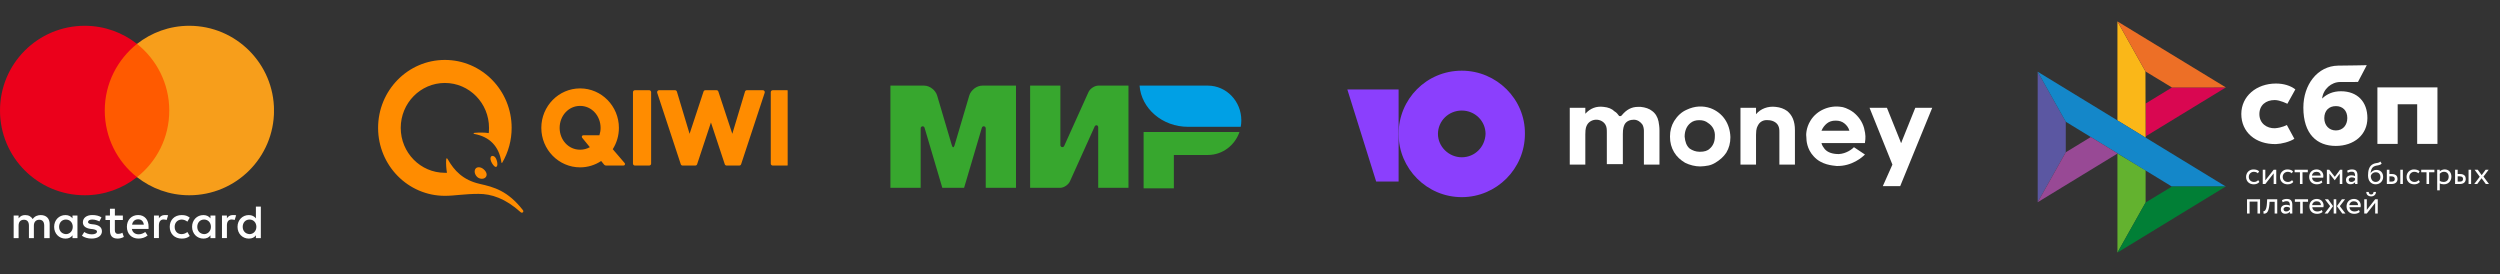 <svg width="292" height="32" viewBox="0 0 292 32" fill="none" xmlns="http://www.w3.org/2000/svg">
<rect x="0" y="0" width="292" height="32" fill="#333333" stroke="none"/>
<g clip-path="url(#clip0_503_2076)">
<path d="M5.801 27.814V26.164C5.801 25.533 5.417 25.12 4.757 25.12C4.427 25.12 4.068 25.229 3.821 25.587C3.629 25.286 3.354 25.12 2.941 25.12C2.665 25.12 2.39 25.203 2.172 25.504V25.174H1.595V27.814H2.172V26.356C2.172 25.888 2.418 25.667 2.803 25.667C3.187 25.667 3.379 25.914 3.379 26.356V27.814H3.956V26.356C3.956 25.888 4.231 25.667 4.587 25.667C4.971 25.667 5.164 25.914 5.164 26.356V27.814H5.801ZM14.354 25.174H13.418V24.377H12.842V25.174H12.319V25.696H12.842V26.907C12.842 27.512 13.088 27.868 13.748 27.868C13.995 27.868 14.27 27.785 14.463 27.676L14.296 27.179C14.129 27.288 13.937 27.317 13.799 27.317C13.524 27.317 13.415 27.151 13.415 26.878V25.696H14.35V25.174H14.354ZM19.248 25.116C18.918 25.116 18.697 25.283 18.559 25.501V25.171H17.983V27.81H18.559V26.324C18.559 25.885 18.752 25.635 19.11 25.635C19.219 25.635 19.357 25.664 19.469 25.69L19.636 25.139C19.52 25.116 19.357 25.116 19.248 25.116ZM11.852 25.392C11.576 25.2 11.192 25.116 10.779 25.116C10.119 25.116 9.68 25.446 9.68 25.968C9.68 26.407 10.01 26.657 10.587 26.737L10.862 26.766C11.163 26.821 11.33 26.904 11.33 27.042C11.33 27.234 11.109 27.372 10.724 27.372C10.34 27.372 10.036 27.234 9.843 27.096L9.568 27.535C9.869 27.756 10.282 27.865 10.695 27.865C11.464 27.865 11.906 27.506 11.906 27.013C11.906 26.545 11.548 26.299 11 26.215L10.724 26.186C10.478 26.157 10.286 26.103 10.286 25.94C10.286 25.747 10.478 25.639 10.782 25.639C11.112 25.639 11.442 25.776 11.608 25.86L11.852 25.392ZM27.192 25.116C26.862 25.116 26.641 25.283 26.503 25.501V25.171H25.927V27.81H26.503V26.324C26.503 25.885 26.695 25.635 27.054 25.635C27.163 25.635 27.301 25.664 27.413 25.69L27.58 25.145C27.468 25.116 27.304 25.116 27.192 25.116ZM19.825 26.494C19.825 27.291 20.376 27.868 21.228 27.868C21.612 27.868 21.887 27.785 22.163 27.567L21.887 27.099C21.666 27.266 21.449 27.346 21.199 27.346C20.731 27.346 20.401 27.016 20.401 26.494C20.401 25.997 20.731 25.667 21.199 25.642C21.445 25.642 21.666 25.725 21.887 25.888L22.163 25.421C21.887 25.2 21.612 25.12 21.228 25.12C20.376 25.116 19.825 25.696 19.825 26.494ZM25.158 26.494V25.174H24.581V25.504C24.389 25.257 24.114 25.12 23.755 25.12C23.012 25.12 22.435 25.696 22.435 26.494C22.435 27.291 23.012 27.868 23.755 27.868C24.139 27.868 24.415 27.73 24.581 27.484V27.814H25.158V26.494ZM23.041 26.494C23.041 26.026 23.342 25.642 23.838 25.642C24.306 25.642 24.636 26.001 24.636 26.494C24.636 26.962 24.306 27.346 23.838 27.346C23.345 27.317 23.041 26.958 23.041 26.494ZM16.141 25.116C15.372 25.116 14.821 25.667 14.821 26.491C14.821 27.317 15.372 27.865 16.17 27.865C16.554 27.865 16.939 27.756 17.243 27.506L16.967 27.093C16.746 27.259 16.471 27.368 16.199 27.368C15.84 27.368 15.484 27.202 15.401 26.737H17.352C17.352 26.654 17.352 26.6 17.352 26.516C17.377 25.667 16.881 25.116 16.141 25.116ZM16.141 25.613C16.5 25.613 16.746 25.834 16.801 26.244H15.427C15.481 25.888 15.728 25.613 16.141 25.613ZM30.466 26.494V24.13H29.889V25.504C29.697 25.257 29.421 25.12 29.063 25.12C28.32 25.12 27.743 25.696 27.743 26.494C27.743 27.291 28.32 27.868 29.063 27.868C29.447 27.868 29.723 27.73 29.889 27.484V27.814H30.466V26.494ZM28.348 26.494C28.348 26.026 28.649 25.642 29.146 25.642C29.614 25.642 29.944 26.001 29.944 26.494C29.944 26.962 29.614 27.346 29.146 27.346C28.649 27.317 28.348 26.958 28.348 26.494ZM9.046 26.494V25.174H8.469V25.504C8.277 25.257 8.002 25.12 7.643 25.12C6.9 25.12 6.323 25.696 6.323 26.494C6.323 27.291 6.9 27.868 7.643 27.868C8.027 27.868 8.303 27.73 8.469 27.484V27.814H9.046V26.494ZM6.903 26.494C6.903 26.026 7.204 25.642 7.701 25.642C8.168 25.642 8.498 26.001 8.498 26.494C8.498 26.962 8.168 27.346 7.701 27.346C7.204 27.317 6.903 26.958 6.903 26.494Z" fill="white"/>
<path d="M20.321 5.128H11.66V20.689H20.321V5.128Z" fill="#FF5A00"/>
<path d="M12.236 12.909C12.236 9.747 13.723 6.941 16.003 5.128C14.325 3.808 12.207 3.011 9.898 3.011C4.427 3.011 0 7.438 0 12.909C0 18.38 4.427 22.806 9.898 22.806C12.207 22.806 14.325 22.009 16.003 20.689C13.719 18.902 12.236 16.07 12.236 12.909Z" fill="#EB001B"/>
<path d="M32.006 12.909C32.006 18.38 27.58 22.806 22.108 22.806C19.799 22.806 17.682 22.009 16.003 20.689C18.313 18.873 19.77 16.07 19.77 12.909C19.77 9.747 18.284 6.941 16.003 5.128C17.678 3.808 19.796 3.011 22.105 3.011C27.58 3.011 32.006 7.466 32.006 12.909Z" fill="#F79E1B"/>
</g>
<g clip-path="url(#clip1_503_2076)">
<path fill-rule="evenodd" clip-rule="evenodd" d="M55.901 22.645C57.396 22.645 59.017 23.167 60.813 24.785C60.992 24.947 61.232 24.746 61.075 24.544C59.311 22.278 57.679 21.847 56.052 21.482C54.062 21.035 53.038 19.896 52.325 18.645C52.183 18.396 52.119 18.44 52.106 18.76C52.09 19.151 52.117 19.669 52.204 20.179C52.123 20.182 52.042 20.182 51.961 20.182C49.114 20.182 46.806 17.833 46.806 14.935C46.806 12.038 49.114 9.69 51.961 9.69C54.808 9.69 57.117 12.038 57.117 14.935C57.117 15.142 57.107 15.346 57.084 15.546C56.707 15.476 55.966 15.468 55.447 15.514C55.251 15.531 55.279 15.624 55.427 15.651C57.131 15.965 58.301 17.04 58.569 18.99C58.575 19.035 58.633 19.048 58.656 19.009C59.381 17.779 59.762 16.37 59.76 14.935C59.76 10.553 56.268 7 51.961 7C47.654 7 44.162 10.553 44.162 14.935C44.162 19.318 47.654 22.872 51.961 22.872C53.103 22.872 54.238 22.645 55.901 22.645ZM56.482 19.764C56.829 20.062 56.934 20.417 56.751 20.668C56.649 20.805 56.483 20.881 56.285 20.881C56.091 20.881 55.903 20.812 55.755 20.685C55.439 20.404 55.346 19.95 55.552 19.692C55.633 19.59 55.763 19.535 55.92 19.535C56.11 19.535 56.31 19.616 56.482 19.764ZM58.083 19.006C58.133 19.354 58.026 19.498 57.917 19.498C57.799 19.498 57.65 19.357 57.475 19.079C57.302 18.804 57.239 18.489 57.325 18.33C57.381 18.225 57.5 18.179 57.649 18.236C57.939 18.347 58.052 18.798 58.083 19.006ZM68.893 17.189L67.994 16.088C67.973 16.062 67.959 16.031 67.955 15.997C67.951 15.964 67.957 15.93 67.971 15.899C67.985 15.869 68.007 15.843 68.035 15.825C68.063 15.807 68.096 15.798 68.129 15.798H70.009C70.099 15.527 70.15 15.237 70.15 14.936C70.15 13.558 69.141 12.369 67.757 12.369C66.374 12.369 65.365 13.558 65.365 14.936C65.365 16.314 66.374 17.486 67.757 17.486C68.177 17.486 68.561 17.377 68.894 17.189L68.893 17.189ZM72.962 19.048C73.059 19.158 72.979 19.335 72.832 19.335H70.78C70.738 19.335 70.698 19.326 70.66 19.308C70.623 19.29 70.59 19.264 70.563 19.232L70.216 18.806C69.484 19.29 68.63 19.547 67.757 19.547C65.258 19.547 63.226 17.478 63.226 14.936C63.226 12.393 65.258 10.325 67.757 10.325C70.256 10.325 72.288 12.393 72.288 14.936C72.288 15.853 72.024 16.706 71.569 17.425L72.962 19.048ZM91.924 10.538H90.248C90.189 10.538 90.133 10.562 90.091 10.605C90.049 10.647 90.026 10.705 90.026 10.765V19.108C90.026 19.234 90.125 19.335 90.248 19.335H91.924C92.047 19.335 92.147 19.234 92.147 19.108V10.764C92.147 10.704 92.123 10.646 92.082 10.604C92.04 10.561 91.983 10.537 91.924 10.537V10.538ZM89.105 10.538H87.231C87.183 10.538 87.137 10.553 87.099 10.582C87.06 10.611 87.032 10.651 87.017 10.697L85.534 15.628L83.904 10.692C83.889 10.647 83.861 10.607 83.823 10.58C83.785 10.552 83.739 10.537 83.693 10.538H82.385C82.338 10.537 82.293 10.552 82.255 10.58C82.217 10.607 82.188 10.647 82.173 10.692L80.543 15.628L79.06 10.697C79.046 10.651 79.018 10.61 78.98 10.582C78.941 10.553 78.895 10.537 78.847 10.538H76.973C76.938 10.538 76.903 10.546 76.871 10.562C76.84 10.579 76.813 10.602 76.792 10.632C76.772 10.66 76.758 10.694 76.753 10.729C76.747 10.764 76.75 10.8 76.761 10.834L79.514 19.182C79.545 19.274 79.63 19.336 79.726 19.336H81.213C81.309 19.336 81.394 19.274 81.424 19.183L83.039 14.305L84.653 19.182C84.683 19.274 84.769 19.336 84.864 19.336H86.352C86.448 19.336 86.533 19.274 86.563 19.182L89.316 10.834C89.328 10.8 89.331 10.764 89.325 10.729C89.32 10.694 89.307 10.66 89.286 10.632C89.265 10.602 89.238 10.579 89.207 10.562C89.175 10.546 89.14 10.538 89.105 10.538L89.105 10.538ZM76.052 10.765V19.108C76.052 19.234 75.953 19.335 75.829 19.335H74.154C74.095 19.335 74.038 19.311 73.996 19.269C73.955 19.226 73.931 19.169 73.931 19.108V10.764C73.931 10.639 74.03 10.537 74.154 10.537H75.829C75.952 10.537 76.052 10.639 76.052 10.765Z" fill="#FF8C00"/>
</g>
<g clip-path="url(#clip2_503_2076)">
<path fill-rule="evenodd" clip-rule="evenodd" d="M133.572 15.421V22H137.106V18.101H141.112C142.798 18.088 144.23 16.974 144.77 15.421H133.572Z" fill="#37A72E"/>
<path fill-rule="evenodd" clip-rule="evenodd" d="M133.101 10C133.306 12.689 135.767 14.812 138.771 14.812C138.781 14.812 144.917 14.812 144.917 14.812C144.962 14.566 144.986 14.311 144.986 14.051C144.986 11.823 143.248 10.017 141.098 10L133.101 10Z" fill="url(#paint0_linear_503_2076)"/>
<path fill-rule="evenodd" clip-rule="evenodd" d="M127.87 14.748L127.872 14.742L127.873 14.742C127.909 14.675 127.978 14.629 128.058 14.629C128.173 14.629 128.267 14.724 128.27 14.843L128.27 14.843V21.939H131.805V10H128.27C127.822 10.015 127.316 10.355 127.127 10.773L124.314 17.01C124.308 17.036 124.297 17.06 124.283 17.081L124.282 17.083L124.281 17.083C124.239 17.146 124.168 17.188 124.088 17.188C123.958 17.188 123.852 17.079 123.852 16.944V10H120.318V21.939H123.852V21.938C124.295 21.914 124.79 21.578 124.975 21.166L127.862 14.764C127.864 14.759 127.867 14.753 127.87 14.748Z" fill="#37A72E"/>
<path fill-rule="evenodd" clip-rule="evenodd" d="M114.671 14.952L112.606 21.939H110.063L107.996 14.948C107.976 14.836 107.881 14.751 107.767 14.751C107.639 14.751 107.534 14.859 107.534 14.992C107.534 14.993 107.534 14.994 107.535 14.995L107.534 21.939H104V10H107.034H107.937C108.588 10 109.269 10.522 109.459 11.165L111.179 16.983C111.265 17.272 111.404 17.272 111.489 16.983L113.209 11.165C113.4 10.521 114.081 10 114.731 10L115.635 10H118.668V21.939H115.134V14.995C115.134 14.994 115.134 14.993 115.134 14.992C115.134 14.859 115.029 14.751 114.901 14.751C114.785 14.751 114.69 14.838 114.671 14.952Z" fill="#37A72E"/>
</g>
<path d="M223.707 12.59L222.157 16.443C222.157 16.496 222.104 16.55 222.104 16.603L222.05 16.71L221.997 16.603C221.997 16.55 221.943 16.496 221.943 16.443L220.393 12.59H218.362L221.034 19.226L219.912 21.741H221.943L225.685 12.59H223.707Z" fill="white"/>
<path d="M208.74 12.965C208.366 12.697 207.938 12.537 207.403 12.483C206.494 12.376 205.639 12.697 205.104 13.339V12.59H203.287V19.226H205.104V15.748C205.104 14.945 205.265 14.784 205.372 14.57C205.586 14.196 206.013 13.982 206.494 14.035C206.976 14.035 207.457 14.249 207.67 14.624C207.831 14.891 207.831 15.212 207.831 15.426C207.831 16.015 207.831 19.226 207.831 19.226H209.648V15.212C209.648 14.142 209.327 13.446 208.74 12.965Z" fill="white"/>
<path d="M199.812 12.644C198.904 12.323 197.942 12.376 197.033 12.805C196.392 13.072 195.91 13.554 195.536 14.142C195.215 14.677 195.055 15.266 195.055 15.962C195.055 16.657 195.215 17.246 195.536 17.781C195.857 18.316 196.285 18.691 196.819 19.012C197.354 19.279 197.995 19.44 198.583 19.44C198.904 19.44 199.225 19.387 199.545 19.333C199.812 19.279 200.08 19.172 200.347 19.012C200.882 18.691 201.309 18.316 201.63 17.835C201.951 17.299 202.111 16.711 202.111 16.015C202.058 14.41 201.202 13.179 199.812 12.644ZM200.294 15.962C200.294 16.55 200.08 17.032 199.706 17.353C199.438 17.621 199.064 17.728 198.53 17.728C198.049 17.728 197.674 17.567 197.354 17.353C196.979 17.032 196.819 16.55 196.766 15.962C196.766 15.32 196.979 14.731 197.461 14.356C197.728 14.142 198.049 14.035 198.476 14.035C198.904 14.035 199.225 14.142 199.492 14.356C200.08 14.731 200.347 15.32 200.294 15.962Z" fill="white"/>
<path d="M192.97 12.964C192.65 12.697 192.168 12.536 191.634 12.483C191.527 12.483 191.42 12.483 191.313 12.483C190.565 12.483 189.977 12.804 189.442 13.446L189.335 13.553H189.121C188.961 13.339 188.801 13.125 188.587 13.018C188.266 12.697 187.839 12.536 187.304 12.483C186.449 12.376 185.754 12.643 185.166 13.286V12.59H183.348V19.226H185.166V15.747V15.694C185.166 14.944 185.273 14.784 185.38 14.57C185.593 14.195 186.021 13.981 186.449 13.981C186.876 13.981 187.304 14.195 187.518 14.57C187.678 14.838 187.678 15.159 187.678 15.48V19.172H189.549V15.64C189.549 14.998 189.656 14.73 189.763 14.516C189.977 14.142 190.404 13.981 190.832 13.981C191.26 13.981 191.634 14.249 191.848 14.57C191.955 14.784 192.008 15.052 192.008 15.266C192.008 15.373 192.008 15.426 192.008 15.533V19.226H193.826V15.212C193.826 14.838 193.772 14.516 193.719 14.195C193.612 13.66 193.344 13.232 192.97 12.964Z" fill="white"/>
<path d="M216.544 17.193C216.277 17.46 215.635 17.942 214.78 17.995C214.085 17.995 213.497 17.835 213.123 17.407C212.963 17.193 212.802 16.979 212.749 16.711H217.827V16.658C217.881 16.39 217.881 16.122 217.881 15.908C217.881 15.694 217.827 15.373 217.72 14.945C217.506 14.196 217.079 13.607 216.491 13.126C215.849 12.644 215.208 12.484 215.047 12.484C213.711 12.27 212.214 12.858 211.466 14.089C210.931 14.945 210.931 15.801 210.985 16.069C210.985 16.39 211.038 17.407 211.84 18.263C212.749 19.28 214.085 19.333 214.513 19.387C216.33 19.44 217.56 18.317 217.827 18.049L216.544 17.193ZM213.39 14.41C213.657 14.196 213.978 14.089 214.406 14.089C214.833 14.089 215.154 14.196 215.422 14.41C215.689 14.624 215.903 14.892 216.009 15.266H212.749C212.909 14.892 213.123 14.624 213.39 14.41Z" fill="white"/>
<path d="M170.733 8.256C166.617 8.256 163.356 11.574 163.356 15.641C163.356 19.708 166.67 23.026 170.733 23.026C174.796 23.026 178.11 19.708 178.11 15.641C178.163 11.574 174.796 8.256 170.733 8.256ZM170.733 18.37C169.236 18.37 167.953 17.139 167.953 15.641C167.953 14.142 169.183 12.912 170.733 12.912C172.283 12.912 173.513 14.142 173.513 15.641C173.459 17.139 172.283 18.37 170.733 18.37Z" fill="#8B3FFD"/>
<path d="M163.356 10.449V21.205H160.737L157.369 10.449H163.356Z" fill="#8B3FFD"/>
<g clip-path="url(#clip3_503_2076)">
<path d="M284.694 10.207V16.808H282.327V12.178H280.048V16.808H277.681V10.207H284.694V10.207Z" fill="white"/>
<path fill-rule="evenodd" clip-rule="evenodd" d="M272.82 17.044C274.939 17.044 276.512 15.75 276.512 13.789C276.512 11.89 275.351 10.658 273.411 10.658C272.516 10.658 271.777 10.972 271.221 11.513C271.353 10.394 272.304 9.577 273.35 9.577C273.592 9.577 275.41 9.573 275.41 9.573L276.439 7.613C276.439 7.613 274.156 7.665 273.094 7.665C270.67 7.707 269.032 9.902 269.032 12.568C269.032 15.674 270.629 17.044 272.82 17.044ZM272.833 12.393C273.62 12.393 274.165 12.908 274.165 13.788C274.165 14.581 273.68 15.233 272.833 15.235C272.022 15.235 271.477 14.63 271.477 13.802C271.477 12.921 272.022 12.393 272.833 12.393Z" fill="white"/>
<path d="M267.105 14.598C267.105 14.598 266.546 14.919 265.711 14.98C264.752 15.008 263.896 14.404 263.896 13.332C263.896 12.286 264.651 11.686 265.687 11.686C266.323 11.686 267.163 12.124 267.163 12.124C267.163 12.124 267.778 11.001 268.097 10.439C267.513 9.998 266.736 9.757 265.833 9.757C263.552 9.757 261.785 11.238 261.785 13.319C261.785 15.426 263.445 16.872 265.833 16.829C266.5 16.804 267.42 16.571 267.981 16.212L267.105 14.598Z" fill="white"/>
<path d="M238 8.377L241.283 14.221V17.786L238.004 23.619L238 8.377Z" fill="#5B57A2"/>
<path d="M250.607 12.095L253.683 10.217L259.98 10.211L250.607 15.929V12.095Z" fill="#D90751"/>
<path d="M250.589 8.343L250.607 16.08L247.316 14.067V2.5L250.589 8.343Z" fill="#FAB718"/>
<path d="M259.98 10.211L253.683 10.217L250.589 8.343L247.316 2.5L259.98 10.211Z" fill="#ED6F26"/>
<path d="M250.607 23.651V19.897L247.316 17.922L247.318 29.5L250.607 23.651Z" fill="#63B22F"/>
<path d="M253.676 21.791L241.283 14.221L238 8.377L259.967 21.783L253.676 21.791Z" fill="#1487C9"/>
<path d="M247.318 29.5L250.607 23.652L253.676 21.791L259.966 21.783L247.318 29.5Z" fill="#017F36"/>
<path d="M238.004 23.619L247.343 17.922L244.203 16.004L241.283 17.786L238.004 23.619Z" fill="#984995"/>
<path d="M263.897 21.251C263.825 21.343 263.73 21.412 263.616 21.459C263.499 21.507 263.373 21.531 263.247 21.53C263.121 21.532 262.996 21.511 262.878 21.469C262.772 21.43 262.675 21.37 262.593 21.293C262.512 21.215 262.448 21.121 262.407 21.017C262.361 20.904 262.339 20.782 262.34 20.66C262.34 20.538 262.361 20.426 262.405 20.319C262.446 20.212 262.507 20.121 262.583 20.044C262.659 19.965 262.751 19.905 262.853 19.858C262.958 19.814 263.072 19.789 263.197 19.789C263.332 19.789 263.458 19.806 263.572 19.84C263.686 19.873 263.783 19.93 263.863 20.008L263.724 20.242C263.657 20.182 263.578 20.136 263.492 20.107C263.41 20.081 263.325 20.068 263.239 20.068C263.163 20.068 263.091 20.083 263.021 20.111C262.951 20.139 262.888 20.18 262.834 20.231C262.779 20.284 262.736 20.348 262.707 20.418C262.675 20.491 262.659 20.572 262.659 20.662C262.659 20.753 262.676 20.836 262.709 20.907C262.741 20.98 262.785 21.042 262.84 21.094C262.895 21.147 262.96 21.186 263.034 21.212C263.108 21.24 263.186 21.253 263.27 21.253C263.372 21.253 263.466 21.233 263.545 21.193C263.624 21.155 263.695 21.102 263.755 21.038L263.897 21.251ZM264.289 21.491V19.825H264.589V21.066L265.566 19.825H265.867V21.491H265.566V20.25L264.589 21.491L264.289 21.491ZM267.857 21.251C267.783 21.344 267.686 21.416 267.576 21.459C267.459 21.507 267.334 21.531 267.207 21.53C267.081 21.532 266.957 21.511 266.838 21.469C266.732 21.43 266.635 21.37 266.553 21.293C266.472 21.215 266.409 21.121 266.367 21.017C266.321 20.904 266.299 20.782 266.3 20.66C266.3 20.538 266.321 20.426 266.365 20.319C266.407 20.212 266.468 20.121 266.544 20.044C266.62 19.965 266.711 19.905 266.814 19.858C266.922 19.811 267.039 19.787 267.158 19.789C267.293 19.789 267.418 19.806 267.532 19.84C267.646 19.873 267.743 19.93 267.823 20.008L267.684 20.242C267.617 20.182 267.538 20.136 267.453 20.107C267.371 20.081 267.285 20.068 267.2 20.068C267.049 20.069 266.904 20.127 266.795 20.231C266.74 20.284 266.697 20.348 266.667 20.418C266.635 20.491 266.62 20.572 266.62 20.662C266.62 20.753 266.637 20.836 266.669 20.907C266.701 20.98 266.745 21.042 266.8 21.094C266.855 21.147 266.92 21.186 266.994 21.212C267.068 21.238 267.146 21.253 267.23 21.253C267.333 21.253 267.424 21.233 267.506 21.193C267.585 21.155 267.656 21.102 267.715 21.038L267.857 21.251ZM268.011 19.825H269.553V20.121H268.934V21.491H268.633V20.121H268.013V19.825H268.011Z" fill="white"/>
<path fill-rule="evenodd" clip-rule="evenodd" d="M270.957 21.474C271.071 21.438 271.168 21.384 271.251 21.309L271.16 21.077C271.105 21.126 271.031 21.167 270.941 21.201C270.852 21.235 270.751 21.251 270.641 21.251C270.476 21.251 270.339 21.208 270.23 21.12C270.122 21.032 270.063 20.909 270.05 20.751H271.35C271.364 20.693 271.369 20.628 271.369 20.551C271.369 20.437 271.348 20.334 271.306 20.24C271.267 20.149 271.211 20.067 271.139 19.999C271.067 19.931 270.981 19.878 270.888 19.843C270.791 19.806 270.687 19.787 270.582 19.787C270.441 19.787 270.318 19.811 270.209 19.856C270.107 19.899 270.015 19.962 269.937 20.042C269.862 20.121 269.805 20.215 269.768 20.317C269.728 20.426 269.708 20.541 269.709 20.658C269.709 20.789 269.732 20.909 269.774 21.015C269.815 21.119 269.877 21.213 269.957 21.291C270.035 21.367 270.129 21.425 270.242 21.466C270.362 21.509 270.489 21.53 270.616 21.528C270.732 21.527 270.847 21.509 270.957 21.474ZM270.196 20.191C270.289 20.107 270.413 20.066 270.569 20.066C270.715 20.066 270.833 20.105 270.919 20.184C271.004 20.263 271.05 20.371 271.057 20.51H270.031C270.045 20.387 270.104 20.274 270.196 20.191Z" fill="white"/>
<path d="M271.778 19.824H272.052L272.702 20.65L273.318 19.824H273.584V21.491H273.284V20.276L272.698 21.049H272.687L272.078 20.275V21.49H271.778V19.824Z" fill="white"/>
<path fill-rule="evenodd" clip-rule="evenodd" d="M274.402 19.83C274.31 19.854 274.223 19.891 274.143 19.94L274.223 20.177C274.291 20.143 274.36 20.115 274.428 20.09C274.497 20.066 274.584 20.055 274.689 20.055C274.772 20.055 274.839 20.068 274.89 20.094C274.942 20.118 274.98 20.156 275.006 20.201C275.033 20.246 275.05 20.302 275.06 20.367C275.069 20.433 275.073 20.504 275.073 20.581C275.011 20.538 274.941 20.509 274.867 20.497C274.796 20.482 274.724 20.475 274.651 20.474C274.561 20.474 274.478 20.487 274.398 20.51C274.318 20.532 274.25 20.566 274.194 20.611C274.138 20.656 274.093 20.713 274.061 20.777C274.028 20.848 274.011 20.926 274.012 21.004C274.012 21.167 274.059 21.294 274.154 21.384C274.25 21.474 274.375 21.519 274.531 21.519C274.672 21.519 274.784 21.494 274.869 21.446C274.955 21.397 275.023 21.341 275.073 21.277V21.493H275.354V20.471C275.354 20.253 275.307 20.085 275.21 19.967C275.115 19.849 274.945 19.789 274.706 19.789C274.599 19.789 274.498 19.804 274.402 19.83ZM274.904 21.18C274.835 21.229 274.746 21.251 274.636 21.251C274.539 21.251 274.463 21.227 274.409 21.18C274.356 21.131 274.329 21.068 274.329 20.989C274.329 20.942 274.339 20.903 274.36 20.867C274.381 20.832 274.409 20.804 274.442 20.781C274.477 20.758 274.516 20.741 274.558 20.731C274.602 20.719 274.645 20.714 274.691 20.714C274.839 20.714 274.966 20.749 275.071 20.824V21.036C275.022 21.091 274.966 21.139 274.904 21.18ZM278.007 19.238C278.067 19.21 278.124 19.164 278.178 19.094L278.014 18.86C277.972 18.917 277.925 18.956 277.872 18.977C277.815 18.998 277.756 19.015 277.697 19.025L277.64 19.035C277.59 19.044 277.537 19.053 277.48 19.063C277.388 19.079 277.299 19.107 277.214 19.145C277.079 19.203 276.971 19.282 276.889 19.381C276.807 19.48 276.742 19.592 276.698 19.716C276.654 19.841 276.624 19.971 276.609 20.104C276.594 20.238 276.586 20.367 276.586 20.491C276.586 20.65 276.607 20.794 276.649 20.923C276.691 21.053 276.75 21.161 276.828 21.249C276.906 21.339 276.999 21.407 277.109 21.455C277.22 21.504 277.343 21.528 277.482 21.528C277.609 21.528 277.727 21.504 277.834 21.459C277.936 21.416 278.029 21.353 278.107 21.274C278.183 21.197 278.244 21.105 278.286 21.002C278.33 20.899 278.351 20.789 278.351 20.672C278.351 20.547 278.332 20.433 278.296 20.332C278.262 20.235 278.209 20.147 278.14 20.072C278.07 19.998 277.985 19.94 277.891 19.903C277.786 19.862 277.675 19.842 277.564 19.843C277.491 19.843 277.421 19.853 277.353 19.871C277.286 19.89 277.222 19.917 277.162 19.952C277.104 19.985 277.051 20.026 277.005 20.073C276.959 20.12 276.921 20.173 276.894 20.233H276.887C276.893 20.156 276.902 20.077 276.919 19.997C276.936 19.916 276.961 19.839 276.993 19.766C277.026 19.694 277.067 19.628 277.119 19.568C277.174 19.508 277.241 19.46 277.316 19.428C277.399 19.388 277.487 19.36 277.577 19.343L277.637 19.333C277.696 19.322 277.753 19.311 277.807 19.3C277.879 19.285 277.946 19.266 278.007 19.238ZM276.95 20.839C276.92 20.745 276.906 20.646 276.908 20.547C276.92 20.49 276.944 20.436 276.976 20.388C277.008 20.337 277.05 20.293 277.1 20.253C277.211 20.166 277.349 20.119 277.491 20.12C277.668 20.12 277.801 20.175 277.894 20.282C277.988 20.39 278.033 20.525 278.033 20.688C278.033 20.768 278.018 20.841 277.992 20.909C277.966 20.975 277.927 21.035 277.877 21.087C277.828 21.138 277.768 21.178 277.703 21.206C277.634 21.236 277.56 21.251 277.476 21.251C277.393 21.251 277.316 21.234 277.246 21.201C277.176 21.168 277.115 21.12 277.065 21.06C277.014 20.994 276.975 20.919 276.95 20.839ZM280.655 19.825H280.355V21.491H280.655V19.825ZM278.784 19.825H279.085V20.324H279.362C279.493 20.324 279.6 20.341 279.685 20.373C279.771 20.405 279.84 20.448 279.891 20.5C279.942 20.553 279.978 20.615 279.999 20.684C280.02 20.753 280.032 20.824 280.032 20.899C280.032 20.974 280.02 21.045 279.995 21.116C279.973 21.188 279.933 21.249 279.879 21.305C279.826 21.362 279.754 21.407 279.663 21.44C279.571 21.474 279.461 21.493 279.328 21.493H278.782V19.825H278.784ZM279.085 20.603V21.214H279.303C279.454 21.214 279.56 21.188 279.621 21.135C279.682 21.082 279.712 21.008 279.712 20.909C279.712 20.807 279.68 20.731 279.619 20.678C279.556 20.626 279.452 20.599 279.307 20.599H279.085V20.603Z" fill="white"/>
<path d="M282.642 21.251C282.57 21.343 282.475 21.412 282.361 21.459C282.243 21.507 282.118 21.531 281.992 21.53C281.866 21.532 281.741 21.511 281.623 21.469C281.517 21.43 281.42 21.37 281.338 21.293C281.257 21.215 281.193 21.121 281.151 21.017C281.106 20.904 281.084 20.782 281.085 20.66C281.085 20.538 281.106 20.426 281.15 20.319C281.191 20.212 281.252 20.121 281.328 20.044C281.404 19.965 281.495 19.905 281.598 19.858C281.707 19.811 281.824 19.787 281.942 19.789C282.077 19.789 282.203 19.806 282.317 19.84C282.431 19.873 282.528 19.93 282.608 20.008L282.469 20.242C282.402 20.182 282.323 20.136 282.237 20.107C282.155 20.081 282.07 20.068 281.984 20.068C281.908 20.068 281.836 20.083 281.765 20.111C281.696 20.139 281.633 20.18 281.579 20.231C281.525 20.284 281.481 20.348 281.452 20.418C281.42 20.491 281.404 20.572 281.404 20.662C281.404 20.753 281.421 20.836 281.454 20.907C281.486 20.98 281.53 21.042 281.585 21.094C281.64 21.147 281.705 21.186 281.779 21.212C281.853 21.238 281.931 21.253 282.015 21.253C282.117 21.253 282.209 21.233 282.29 21.193C282.369 21.155 282.44 21.102 282.5 21.038L282.642 21.251ZM282.796 19.825H284.338V20.121H283.718V21.491H283.418V20.121H282.798V19.825H282.796Z" fill="white"/>
<path fill-rule="evenodd" clip-rule="evenodd" d="M284.965 19.825H284.665V22.232H284.965V21.414C285.026 21.454 285.099 21.482 285.182 21.5C285.266 21.519 285.353 21.528 285.443 21.528C285.576 21.528 285.695 21.504 285.804 21.459C285.908 21.415 286.002 21.351 286.081 21.27C286.159 21.189 286.218 21.096 286.26 20.985C286.302 20.875 286.323 20.757 286.323 20.632C286.323 20.508 286.304 20.394 286.268 20.291C286.234 20.193 286.181 20.103 286.112 20.025C286.044 19.949 285.96 19.89 285.867 19.851C285.764 19.807 285.653 19.785 285.541 19.787C285.424 19.787 285.313 19.81 285.209 19.855C285.104 19.9 285.022 19.954 284.965 20.021V19.825ZM285.175 20.134C285.26 20.089 285.353 20.066 285.454 20.066C285.542 20.066 285.62 20.079 285.69 20.107C285.759 20.136 285.815 20.175 285.863 20.227C285.911 20.28 285.947 20.34 285.97 20.411C285.994 20.482 286.006 20.559 286.006 20.643C286.006 20.733 285.99 20.813 285.964 20.888C285.939 20.959 285.899 21.024 285.848 21.079C285.796 21.133 285.733 21.176 285.663 21.204C285.586 21.237 285.502 21.253 285.418 21.251C285.336 21.251 285.26 21.242 285.188 21.223C285.109 21.202 285.034 21.168 284.966 21.122V20.296C285.019 20.233 285.089 20.179 285.175 20.134ZM288.627 19.825H288.327V21.491H288.627V19.825ZM286.754 19.825H287.055V20.325H287.332C287.464 20.325 287.57 20.341 287.656 20.373C287.741 20.405 287.81 20.448 287.861 20.5C287.912 20.553 287.949 20.615 287.969 20.684C287.99 20.753 288.002 20.824 288.002 20.899C288.002 20.974 287.99 21.045 287.966 21.116C287.943 21.188 287.903 21.249 287.85 21.305C287.796 21.362 287.724 21.407 287.633 21.441C287.542 21.474 287.431 21.493 287.298 21.493H286.753V19.825H286.754ZM287.057 20.603V21.214H287.276C287.426 21.214 287.532 21.188 287.593 21.135C287.654 21.083 287.684 21.008 287.684 20.909C287.684 20.807 287.652 20.731 287.591 20.678C287.529 20.626 287.424 20.599 287.28 20.599H287.057V20.603Z" fill="white"/>
<path d="M290.069 20.628L290.711 21.491H290.342L289.846 20.817L289.342 21.491H288.992L289.631 20.642L289.03 19.824H289.399L289.858 20.453L290.323 19.824H290.673L290.069 20.628ZM263.675 23.55H262.753V24.939H262.452V23.273H263.975V24.939H263.675V23.55ZM265.68 23.569H265.087L265.068 23.849C265.047 24.087 265.019 24.278 264.979 24.424C264.939 24.57 264.889 24.683 264.833 24.761C264.776 24.84 264.709 24.894 264.633 24.921C264.554 24.949 264.471 24.963 264.388 24.962L264.365 24.673C264.397 24.675 264.435 24.668 264.477 24.649C264.519 24.63 264.561 24.589 264.6 24.527C264.64 24.463 264.677 24.374 264.709 24.258C264.741 24.14 264.762 23.986 264.774 23.793L264.804 23.275H265.981V24.941H265.68V23.569Z" fill="white"/>
<path fill-rule="evenodd" clip-rule="evenodd" d="M266.791 23.276C266.694 23.303 266.606 23.34 266.532 23.387L266.612 23.623C266.681 23.589 266.749 23.561 266.817 23.537C266.886 23.512 266.974 23.501 267.078 23.501C267.162 23.501 267.228 23.514 267.279 23.54C267.331 23.565 267.369 23.602 267.396 23.647C267.422 23.692 267.439 23.748 267.449 23.814C267.458 23.879 267.462 23.95 267.462 24.027C267.4 23.985 267.33 23.956 267.257 23.943C267.185 23.929 267.113 23.921 267.04 23.921C266.951 23.921 266.867 23.933 266.787 23.956C266.707 23.979 266.639 24.012 266.584 24.057C266.527 24.102 266.482 24.159 266.45 24.224C266.417 24.295 266.4 24.372 266.401 24.45C266.401 24.613 266.449 24.741 266.544 24.83C266.639 24.92 266.764 24.965 266.92 24.965C267.061 24.965 267.173 24.941 267.259 24.892C267.344 24.843 267.413 24.787 267.462 24.724V24.939H267.744V23.917C267.744 23.7 267.696 23.531 267.599 23.413C267.504 23.295 267.335 23.235 267.095 23.235C266.992 23.235 266.89 23.249 266.791 23.276ZM267.295 24.626C267.227 24.675 267.137 24.697 267.027 24.697C266.928 24.697 266.854 24.673 266.801 24.626C266.747 24.578 266.721 24.514 266.721 24.435C266.721 24.389 266.73 24.349 266.751 24.314C266.772 24.278 266.801 24.25 266.833 24.227C266.865 24.205 266.905 24.188 266.949 24.177C266.992 24.166 267.037 24.16 267.082 24.16C267.23 24.16 267.358 24.196 267.462 24.27V24.482C267.413 24.537 267.357 24.585 267.295 24.626Z" fill="white"/>
<path d="M268.038 23.273H269.58V23.569H268.96V24.94H268.66V23.569H268.04V23.273H268.038Z" fill="white"/>
<path fill-rule="evenodd" clip-rule="evenodd" d="M270.983 24.922C271.097 24.886 271.194 24.832 271.278 24.757L271.187 24.525C271.132 24.574 271.057 24.615 270.968 24.649C270.879 24.683 270.778 24.699 270.668 24.699C270.502 24.699 270.365 24.656 270.257 24.568C270.148 24.48 270.09 24.357 270.076 24.199H271.377C271.39 24.142 271.396 24.076 271.396 23.999C271.396 23.885 271.375 23.782 271.333 23.688C271.294 23.598 271.237 23.515 271.166 23.447C271.093 23.379 271.008 23.326 270.915 23.291C270.817 23.254 270.713 23.235 270.609 23.235C270.468 23.235 270.344 23.259 270.236 23.305C270.134 23.347 270.041 23.41 269.964 23.49C269.889 23.569 269.832 23.663 269.795 23.765C269.755 23.874 269.735 23.989 269.736 24.106C269.736 24.237 269.759 24.357 269.8 24.463C269.843 24.57 269.905 24.662 269.983 24.739C270.061 24.815 270.156 24.873 270.268 24.915C270.389 24.957 270.515 24.978 270.643 24.976C270.755 24.976 270.869 24.957 270.983 24.922ZM270.221 23.638C270.314 23.553 270.438 23.512 270.594 23.512C270.742 23.512 270.858 23.553 270.944 23.63C271.029 23.709 271.075 23.817 271.082 23.956H270.056C270.07 23.834 270.129 23.72 270.221 23.638ZM271.542 23.273H271.923L272.502 24.076L271.883 24.939H271.514L272.164 24.076L271.542 23.273ZM272.576 23.273H272.877V24.939H272.576V23.273ZM273.951 24.939L273.289 24.076L273.907 23.273H273.535L272.951 24.076L273.578 24.939H273.951ZM275.324 24.922C275.438 24.886 275.535 24.832 275.618 24.757L275.527 24.525C275.472 24.574 275.398 24.615 275.309 24.649C275.219 24.683 275.118 24.699 275.008 24.699C274.843 24.699 274.706 24.656 274.597 24.568C274.489 24.48 274.43 24.357 274.417 24.199H275.717C275.731 24.142 275.736 24.076 275.736 23.999C275.736 23.885 275.716 23.782 275.674 23.688C275.635 23.598 275.578 23.515 275.506 23.447C275.434 23.379 275.349 23.326 275.255 23.291C275.158 23.254 275.054 23.235 274.949 23.235C274.809 23.235 274.685 23.259 274.577 23.305C274.474 23.347 274.382 23.41 274.305 23.49C274.23 23.569 274.172 23.663 274.136 23.765C274.095 23.874 274.075 23.989 274.077 24.106C274.077 24.237 274.099 24.357 274.141 24.463C274.183 24.57 274.246 24.662 274.324 24.739C274.402 24.815 274.497 24.873 274.609 24.915C274.729 24.957 274.856 24.978 274.984 24.976C275.099 24.976 275.214 24.957 275.324 24.922ZM274.562 23.638C274.655 23.553 274.778 23.512 274.934 23.512C275.081 23.512 275.198 23.553 275.284 23.63C275.37 23.709 275.415 23.817 275.423 23.956H274.396C274.411 23.834 274.469 23.72 274.562 23.638ZM276.955 22.713C276.778 22.713 276.682 22.616 276.666 22.421H276.383C276.383 22.496 276.396 22.563 276.421 22.627C276.446 22.69 276.482 22.745 276.529 22.79C276.577 22.835 276.638 22.87 276.708 22.898C276.778 22.926 276.86 22.939 276.953 22.939C277.039 22.939 277.115 22.926 277.184 22.898C277.252 22.872 277.309 22.835 277.358 22.79C277.406 22.745 277.444 22.69 277.471 22.627C277.497 22.563 277.511 22.496 277.511 22.421H277.229C277.216 22.616 277.123 22.713 276.955 22.713ZM276.143 23.273V24.939H276.444L277.421 23.698V24.939H277.722V23.273H277.421L276.444 24.514V23.273H276.143Z" fill="white"/>
</g>
<defs>
<linearGradient id="paint0_linear_503_2076" x1="133.101" y1="250.609" x2="1321.65" y2="250.609" gradientUnits="userSpaceOnUse">
<stop stop-color="#00A0E5"/>
<stop offset="1" stop-color="#0077C3"/>
</linearGradient>
<clipPath id="clip0_503_2076">
<rect width="32" height="32" fill="white"/>
</clipPath>
<clipPath id="clip1_503_2076">
<rect width="48" height="18" fill="white" transform="translate(44 7)"/>
</clipPath>
<clipPath id="clip2_503_2076">
<rect width="41" height="12" fill="white" transform="translate(104 10)"/>
</clipPath>
<clipPath id="clip3_503_2076">
<rect width="54" height="27" fill="white" transform="translate(238 2.5)"/>
</clipPath>
</defs>
</svg>
